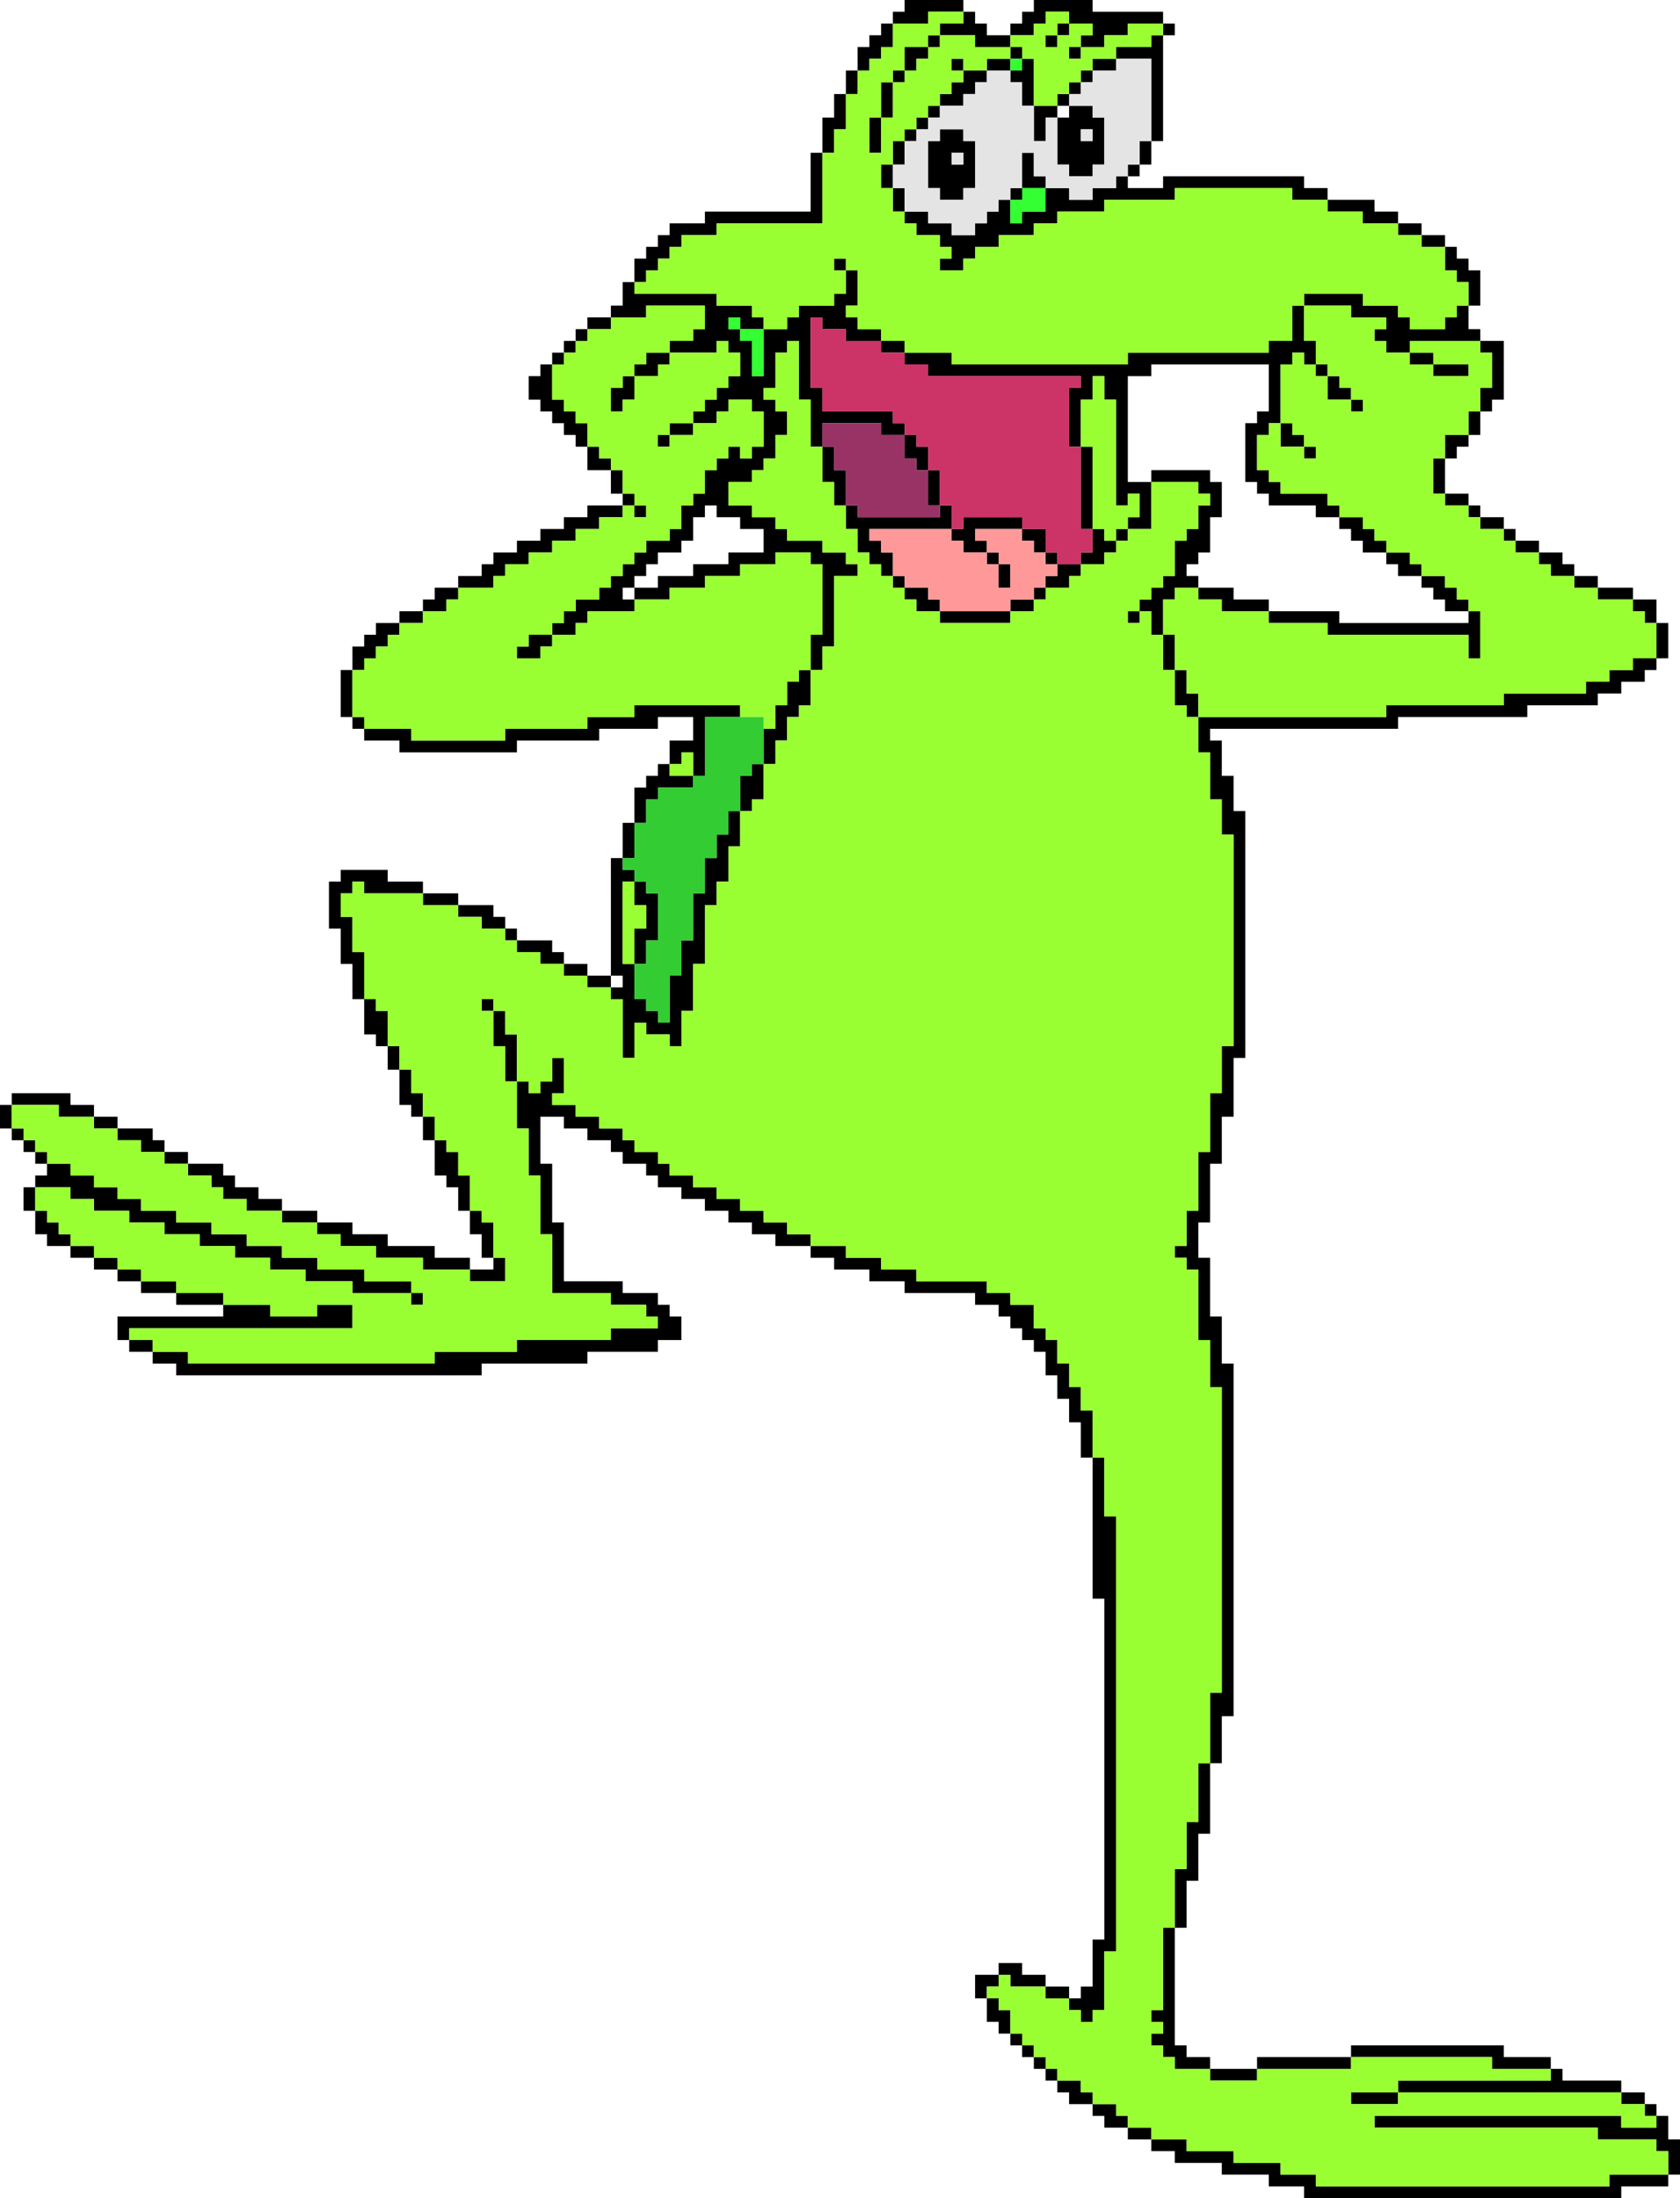 <?xml version="1.0" encoding="UTF-8" standalone="no"?>
<svg xmlns:xlink="http://www.w3.org/1999/xlink" height="187.0px" width="143.0px" xmlns="http://www.w3.org/2000/svg">
  <g transform="matrix(1.0, 0.0, 0.0, 1.0, -10.0, -49.0)">
    <path d="M92.0 49.0 L92.0 50.0 93.0 50.0 93.0 51.0 94.0 51.0 94.0 52.0 96.0 52.0 96.0 51.0 97.0 51.0 97.0 50.0 98.0 50.0 98.0 49.0 103.0 49.0 103.0 50.0 109.0 50.0 109.0 51.0 110.0 51.0 110.0 52.0 109.0 52.0 109.0 61.0 108.0 61.0 108.0 63.0 107.0 63.0 107.0 64.0 106.0 64.0 106.0 65.0 109.0 65.0 109.0 64.0 121.0 64.0 121.0 65.0 123.0 65.0 123.0 66.0 127.0 66.0 127.0 67.0 129.0 67.0 129.0 68.0 131.0 68.0 131.0 69.0 133.0 69.0 133.0 70.0 134.0 70.0 134.0 71.0 135.0 71.0 135.0 72.0 136.0 72.0 136.0 75.0 135.0 75.0 135.0 77.0 136.0 77.0 136.0 78.0 138.0 78.0 138.0 83.0 137.0 83.0 137.0 84.0 136.0 84.0 136.0 86.0 135.0 86.0 135.0 87.0 134.0 87.0 134.0 88.0 133.0 88.0 133.0 91.0 135.0 91.0 135.0 92.0 136.0 92.0 136.0 93.0 138.0 93.0 138.0 94.0 139.0 94.0 139.0 95.0 141.0 95.0 141.0 96.0 143.0 96.0 143.0 97.0 144.0 97.0 144.0 98.0 146.0 98.0 146.0 99.0 149.0 99.0 149.0 100.0 151.0 100.0 151.0 102.0 152.0 102.0 152.0 105.0 151.0 105.0 151.0 106.0 150.0 106.0 150.0 107.0 148.0 107.0 148.0 108.0 146.0 108.0 146.0 109.0 140.0 109.0 140.0 110.0 129.0 110.0 129.0 111.0 113.0 111.0 113.0 112.0 114.0 112.0 114.0 115.0 115.0 115.0 115.0 118.0 116.0 118.0 116.0 139.0 115.0 139.0 115.0 144.0 114.0 144.0 114.0 148.0 113.0 148.0 113.0 153.0 112.0 153.0 112.0 156.0 113.0 156.0 113.0 161.0 114.0 161.0 114.0 165.0 115.0 165.0 115.0 195.0 114.0 195.0 114.0 199.0 113.0 199.0 113.0 205.0 112.0 205.0 112.0 209.0 111.0 209.0 111.0 213.0 110.0 213.0 110.0 223.0 111.0 223.0 111.0 224.0 113.0 224.0 113.0 225.0 117.0 225.0 117.0 224.0 125.0 224.0 125.0 223.0 138.0 223.0 138.0 224.0 142.0 224.0 142.0 225.0 143.0 225.0 143.0 226.0 148.0 226.0 148.0 227.0 150.0 227.0 150.0 228.0 151.0 228.0 151.0 229.0 152.0 229.0 152.0 231.0 153.0 231.0 153.0 234.0 152.0 234.0 152.0 235.0 148.0 235.0 148.0 236.0 121.0 236.0 121.0 235.0 118.0 235.0 118.0 234.0 114.0 234.0 114.0 233.0 110.0 233.0 110.0 232.0 108.0 232.0 108.0 231.0 106.0 231.0 106.0 230.0 104.0 230.0 104.0 229.0 103.0 229.0 103.0 228.0 101.0 228.0 101.0 227.0 100.0 227.0 100.0 226.0 99.0 226.0 99.0 225.0 98.0 225.0 98.0 224.0 97.0 224.0 97.0 223.0 96.0 223.0 96.0 222.0 95.0 222.0 95.0 221.0 94.0 221.0 94.0 219.0 93.0 219.0 93.0 217.0 95.0 217.0 95.0 216.0 97.0 216.0 97.0 217.0 99.0 217.0 99.0 218.0 101.0 218.0 101.0 219.0 102.0 219.0 102.0 218.0 103.0 218.0 103.0 214.0 104.0 214.0 104.0 185.0 103.0 185.0 103.0 173.0 102.0 173.0 102.0 170.0 101.0 170.0 101.0 168.0 100.0 168.0 100.0 166.0 99.0 166.0 99.0 164.0 98.0 164.0 98.0 163.0 97.0 163.0 97.0 162.0 96.0 162.0 96.0 161.0 95.0 161.0 95.0 160.0 93.0 160.0 93.0 159.0 87.0 159.0 87.0 158.0 84.0 158.0 84.0 157.0 81.0 157.0 81.0 156.0 79.0 156.0 79.0 155.0 76.0 155.0 76.0 154.0 74.0 154.0 74.0 153.0 72.0 153.0 72.0 152.0 70.0 152.0 70.0 151.0 68.0 151.0 68.0 150.0 66.0 150.0 66.0 149.0 65.0 149.0 65.0 148.0 63.0 148.0 63.0 147.0 62.0 147.0 62.0 146.0 60.0 146.0 60.0 145.0 58.0 145.0 58.0 144.0 56.0 144.0 56.0 148.0 57.0 148.0 57.0 153.0 58.0 153.0 58.0 158.0 63.0 158.0 63.0 159.0 66.0 159.0 66.0 160.0 67.0 160.0 67.0 161.0 68.0 161.0 68.0 163.0 66.0 163.0 66.0 164.0 60.0 164.0 60.0 165.0 51.0 165.0 51.0 166.0 25.0 166.0 25.0 165.0 23.0 165.0 23.0 164.0 21.0 164.0 21.0 163.0 20.0 163.0 20.0 161.0 29.0 161.0 29.0 160.0 25.0 160.0 25.0 159.0 22.0 159.0 22.0 158.0 20.0 158.0 20.0 157.0 18.0 157.0 18.0 156.0 16.0 156.0 16.0 155.0 14.0 155.0 14.0 154.0 13.0 154.0 13.0 152.0 12.0 152.0 12.0 150.0 13.0 150.0 13.0 149.0 14.0 149.0 14.0 148.0 13.0 148.0 13.0 147.0 12.0 147.0 12.0 146.0 11.0 146.0 11.0 145.0 10.0 145.0 10.0 143.0 11.0 143.0 11.0 142.0 16.0 142.0 16.0 143.0 18.0 143.0 18.0 144.0 20.0 144.0 20.0 145.0 23.0 145.0 23.0 146.0 24.0 146.0 24.0 147.0 26.0 147.0 26.0 148.0 29.0 148.0 29.0 149.0 30.0 149.0 30.0 150.0 32.0 150.0 32.0 151.0 34.0 151.0 34.0 152.0 37.0 152.0 37.0 153.0 40.0 153.0 40.0 154.0 43.0 154.0 43.0 155.0 47.0 155.0 47.0 156.0 50.0 156.0 50.0 157.0 52.0 157.0 52.0 156.0 51.0 156.0 51.0 154.0 50.0 154.0 50.0 152.0 49.0 152.0 49.0 150.0 48.0 150.0 48.0 149.0 47.0 149.0 47.0 146.0 46.0 146.0 46.0 144.0 45.0 144.0 45.0 143.0 44.0 143.0 44.0 140.0 43.0 140.0 43.0 138.0 42.0 138.0 42.0 137.0 41.0 137.0 41.0 134.0 40.0 134.0 40.0 131.0 39.0 131.0 39.0 128.0 38.0 128.0 38.0 124.0 39.0 124.0 39.0 123.0 43.0 123.0 43.0 124.0 46.0 124.0 46.0 125.0 49.0 125.0 49.0 126.0 52.0 126.0 52.0 127.0 53.0 127.0 53.0 128.0 54.0 128.0 54.0 129.0 57.0 129.0 57.0 130.0 58.0 130.0 58.0 131.0 60.0 131.0 60.0 132.0 62.0 132.0 62.0 122.0 63.0 122.0 63.0 119.0 64.0 119.0 64.0 116.0 65.0 116.0 65.0 115.0 66.0 115.0 66.0 114.0 67.0 114.0 67.0 112.0 69.0 112.0 69.0 110.0 66.0 110.0 66.0 111.0 61.0 111.0 61.0 112.0 54.0 112.0 54.0 113.0 44.0 113.0 44.0 112.0 41.0 112.0 41.0 111.0 40.0 111.0 40.0 110.0 39.0 110.0 39.0 106.0 40.0 106.0 40.0 104.0 41.0 104.0 41.0 103.0 42.0 103.0 42.0 102.0 44.0 102.0 44.0 101.0 46.0 101.0 46.0 100.0 47.0 100.0 47.0 99.0 49.0 99.0 49.0 98.0 51.0 98.0 51.0 97.0 52.0 97.0 52.0 96.0 54.0 96.0 54.0 95.0 56.0 95.0 56.0 94.0 58.0 94.0 58.0 93.0 60.0 93.0 60.0 92.0 63.0 92.0 63.0 91.0 62.0 91.0 62.0 89.0 60.0 89.0 60.0 87.0 59.0 87.0 59.0 86.0 58.0 86.0 58.0 85.0 57.0 85.0 57.0 84.0 56.0 84.0 56.0 83.0 55.0 83.0 55.0 81.0 56.0 81.0 56.0 80.0 57.0 80.0 57.0 79.0 58.0 79.0 58.0 78.0 59.0 78.0 59.0 77.0 60.0 77.0 60.0 76.0 62.0 76.0 62.0 75.0 63.0 75.0 63.0 73.0 64.0 73.0 64.0 71.0 65.0 71.0 65.0 70.0 66.0 70.0 66.0 69.0 67.0 69.0 67.0 68.0 70.0 68.0 70.0 67.0 79.0 67.0 79.0 62.0 80.0 62.0 80.0 59.0 81.0 59.0 81.0 57.0 82.0 57.0 82.0 55.0 83.0 55.0 83.0 53.0 84.0 53.0 84.0 52.0 85.0 52.0 85.0 51.0 86.0 51.0 86.0 50.0 87.0 50.0 87.0 49.0 92.0 49.0 M109.0 52.0 L109.0 51.0 106.0 51.0 106.0 52.0 104.0 52.0 104.0 53.0 102.0 53.0 102.0 54.0 101.0 54.0 101.0 53.0 102.0 53.0 102.0 52.0 103.0 52.0 103.0 51.0 101.0 51.0 101.0 52.0 100.0 52.0 100.0 53.0 99.0 53.0 99.0 52.0 100.0 52.0 100.0 51.0 101.0 51.0 101.0 50.0 99.0 50.0 99.0 51.0 98.0 51.0 98.0 52.0 96.0 52.0 96.0 53.0 97.0 53.0 97.0 54.0 98.0 54.0 98.0 58.0 100.0 58.0 100.0 57.0 101.0 57.0 101.0 56.0 102.0 56.0 102.0 55.0 103.0 55.0 103.0 54.0 105.0 54.0 105.0 53.0 108.0 53.0 108.0 52.0 109.0 52.0 M99.0 65.0 L101.0 65.0 101.0 66.0 103.0 66.0 103.0 65.0 105.0 65.0 105.0 64.0 106.0 64.0 106.0 63.0 107.0 63.0 107.0 61.0 108.0 61.0 108.0 54.0 105.0 54.0 105.0 55.0 103.0 55.0 103.0 56.0 102.0 56.0 102.0 57.0 101.0 57.0 101.0 58.0 103.0 58.0 103.0 59.0 104.0 59.0 104.0 63.0 103.0 63.0 103.0 64.0 101.0 64.0 101.0 63.0 100.0 63.0 100.0 59.0 101.0 59.0 101.0 58.0 100.0 58.0 100.0 59.0 99.0 59.0 99.0 61.0 98.0 61.0 98.0 58.0 97.0 58.0 97.0 56.0 96.0 56.0 96.0 55.0 97.0 55.0 97.0 54.0 96.0 54.0 96.0 53.0 93.0 53.0 93.0 52.0 90.0 52.0 90.0 51.0 92.0 51.0 92.0 50.0 89.0 50.0 89.0 51.0 86.0 51.0 86.0 53.0 85.0 53.0 85.0 54.0 84.0 54.0 84.0 55.0 83.0 55.0 83.0 57.0 82.0 57.0 82.0 60.0 81.0 60.0 81.0 62.0 80.0 62.0 80.0 68.0 71.0 68.0 71.0 69.0 68.0 69.0 68.0 70.0 67.0 70.0 67.0 71.0 66.0 71.0 66.0 72.0 65.0 72.0 65.0 73.0 64.0 73.0 64.0 74.0 71.0 74.0 71.0 75.0 74.0 75.0 74.0 76.0 75.0 76.0 75.0 77.0 77.0 77.0 77.0 76.0 78.0 76.0 78.0 75.0 81.0 75.0 81.0 74.0 82.0 74.0 82.0 72.0 83.0 72.0 83.0 75.0 82.0 75.0 82.0 76.0 83.0 76.0 83.0 77.0 85.0 77.0 85.0 78.0 82.0 78.0 82.0 77.0 80.0 77.0 80.0 76.0 79.0 76.0 79.0 82.0 80.0 82.0 80.0 84.0 86.0 84.0 86.0 85.0 87.0 85.0 87.0 86.0 85.0 86.0 85.0 85.0 80.0 85.0 80.0 87.0 79.0 87.0 79.0 83.0 78.0 83.0 78.0 78.0 77.0 78.0 77.0 79.0 76.0 79.0 76.0 82.0 75.0 82.0 75.0 83.0 76.0 83.0 76.0 84.0 77.0 84.0 77.0 86.0 76.0 86.0 76.0 88.0 75.0 88.0 75.0 89.0 74.0 89.0 74.0 90.0 72.0 90.0 72.0 92.0 74.0 92.0 74.0 93.0 76.0 93.0 76.0 94.0 77.0 94.0 77.0 95.0 80.0 95.0 80.0 96.0 82.0 96.0 82.0 97.0 83.0 97.0 83.0 98.0 81.0 98.0 81.0 104.0 80.0 104.0 80.0 106.0 79.0 106.0 79.0 103.0 80.0 103.0 80.0 97.0 79.0 97.0 79.0 96.0 76.0 96.0 76.0 97.0 73.0 97.0 73.0 98.0 70.0 98.0 70.0 99.0 67.0 99.0 67.0 100.0 64.0 100.0 64.0 101.0 60.0 101.0 60.0 102.0 59.0 102.0 59.0 103.0 57.0 103.0 57.0 102.0 58.0 102.0 58.0 101.0 59.0 101.0 59.0 100.0 61.0 100.0 61.0 99.0 62.0 99.0 62.0 98.0 63.0 98.0 63.0 97.0 64.0 97.0 64.0 96.0 65.0 96.0 65.0 95.0 67.0 95.0 67.0 94.0 68.0 94.0 68.0 92.0 69.0 92.0 69.0 91.0 70.0 91.0 70.0 89.0 71.0 89.0 71.0 88.0 72.0 88.0 72.0 87.0 73.0 87.0 73.0 88.0 74.0 88.0 74.0 87.0 75.0 87.0 75.0 84.0 74.0 84.0 74.0 83.0 72.0 83.0 72.0 84.0 71.0 84.0 71.0 85.0 69.0 85.0 69.0 84.0 70.0 84.0 70.0 83.0 71.0 83.0 71.0 82.0 72.0 82.0 72.0 81.0 73.0 81.0 73.0 79.0 72.0 79.0 72.0 78.0 71.0 78.0 71.0 79.0 67.0 79.0 67.0 78.0 69.0 78.0 69.0 77.0 70.0 77.0 70.0 75.0 65.0 75.0 65.0 76.0 62.0 76.0 62.0 77.0 60.0 77.0 60.0 78.0 59.0 78.0 59.0 79.0 58.0 79.0 58.0 80.0 57.0 80.0 57.0 83.0 58.0 83.0 58.0 84.0 59.0 84.0 59.0 85.0 60.0 85.0 60.0 87.0 61.0 87.0 61.0 88.0 62.0 88.0 62.0 89.0 63.0 89.0 63.0 91.0 64.0 91.0 64.0 92.0 63.0 92.0 63.0 93.0 61.0 93.0 61.0 94.0 59.0 94.0 59.0 95.0 57.0 95.0 57.0 96.0 55.0 96.0 55.0 97.0 53.0 97.0 53.0 98.0 52.0 98.0 52.0 99.0 49.0 99.0 49.0 100.0 48.0 100.0 48.0 101.0 46.0 101.0 46.0 102.0 44.0 102.0 44.0 103.0 43.0 103.0 43.0 104.0 42.0 104.0 42.0 105.0 41.0 105.0 41.0 106.0 40.0 106.0 40.0 110.0 41.0 110.0 41.0 111.0 45.0 111.0 45.0 112.0 53.0 112.0 53.0 111.0 60.0 111.0 60.0 110.0 64.0 110.0 64.0 109.0 73.0 109.0 73.0 110.0 70.0 110.0 70.0 115.0 69.0 115.0 69.0 116.0 66.0 116.0 66.0 117.0 65.0 117.0 65.0 119.0 64.0 119.0 64.0 122.0 63.0 122.0 63.0 123.0 64.0 123.0 64.0 124.0 63.0 124.0 63.0 131.0 64.0 131.0 64.0 134.0 65.0 134.0 65.0 135.0 66.0 135.0 66.0 136.0 67.0 136.0 67.0 132.0 68.0 132.0 68.0 129.0 69.0 129.0 69.0 125.0 70.0 125.0 70.0 122.0 71.0 122.0 71.0 120.0 72.0 120.0 72.0 118.0 73.0 118.0 73.0 121.0 72.0 121.0 72.0 124.0 71.0 124.0 71.0 126.0 70.0 126.0 70.0 131.0 69.0 131.0 69.0 135.0 68.0 135.0 68.0 138.0 67.0 138.0 67.0 137.0 65.0 137.0 65.0 136.0 64.0 136.0 64.0 139.0 63.0 139.0 63.0 134.0 62.0 134.0 62.0 133.0 60.0 133.0 60.0 132.0 58.0 132.0 58.0 131.0 56.0 131.0 56.0 130.0 54.0 130.0 54.0 129.0 53.0 129.0 53.0 128.0 51.0 128.0 51.0 127.0 49.0 127.0 49.0 126.0 46.0 126.0 46.0 125.0 41.0 125.0 41.0 124.0 40.0 124.0 40.0 125.0 39.0 125.0 39.0 127.0 40.0 127.0 40.0 130.0 41.0 130.0 41.0 134.0 42.0 134.0 42.0 135.0 43.0 135.0 43.0 138.0 44.0 138.0 44.0 140.0 45.0 140.0 45.0 142.0 46.0 142.0 46.0 144.0 47.0 144.0 47.0 146.0 48.0 146.0 48.0 147.0 49.0 147.0 49.0 149.0 50.0 149.0 50.0 152.0 51.0 152.0 51.0 153.0 52.0 153.0 52.0 156.0 53.0 156.0 53.0 158.0 50.0 158.0 50.0 157.0 46.0 157.0 46.0 156.0 42.0 156.0 42.0 155.0 39.0 155.0 39.0 154.0 37.0 154.0 37.0 153.0 34.0 153.0 34.0 152.0 31.0 152.0 31.0 151.0 29.0 151.0 29.0 150.0 28.0 150.0 28.0 149.0 26.0 149.0 26.0 148.0 24.0 148.0 24.0 147.0 22.0 147.0 22.0 146.0 20.0 146.0 20.0 145.0 18.0 145.0 18.0 144.0 15.0 144.0 15.0 143.0 11.0 143.0 11.0 145.0 12.0 145.0 12.0 146.0 13.0 146.0 13.0 147.0 14.0 147.0 14.0 148.0 16.0 148.0 16.0 149.0 18.0 149.0 18.0 150.0 20.0 150.0 20.0 151.0 22.0 151.0 22.0 152.0 25.0 152.0 25.0 153.0 28.0 153.0 28.0 154.0 31.0 154.0 31.0 155.0 34.0 155.0 34.0 156.0 37.0 156.0 37.0 157.0 41.0 157.0 41.0 158.0 45.0 158.0 45.0 159.0 40.0 159.0 40.0 158.0 36.0 158.0 36.0 157.0 33.0 157.0 33.0 156.0 30.0 156.0 30.0 155.0 27.0 155.0 27.0 154.0 24.0 154.0 24.0 153.0 21.0 153.0 21.0 152.0 18.0 152.0 18.0 151.0 16.0 151.0 16.0 150.0 13.0 150.0 13.0 152.0 14.0 152.0 14.0 153.0 15.0 153.0 15.0 154.0 16.0 154.0 16.0 155.0 18.0 155.0 18.0 156.0 20.0 156.0 20.0 157.0 22.0 157.0 22.0 158.0 25.0 158.0 25.0 159.0 29.0 159.0 29.0 160.0 33.0 160.0 33.0 161.0 37.0 161.0 37.0 160.0 40.0 160.0 40.0 162.0 21.0 162.0 21.0 163.0 23.0 163.0 23.0 164.0 26.0 164.0 26.0 165.0 47.0 165.0 47.0 164.0 54.0 164.0 54.0 163.0 62.0 163.0 62.0 162.0 66.0 162.0 66.0 161.0 65.0 161.0 65.0 160.0 62.0 160.0 62.0 159.0 57.0 159.0 57.0 154.0 56.0 154.0 56.0 149.0 55.0 149.0 55.0 145.0 54.0 145.0 54.0 141.0 55.0 141.0 55.0 142.0 56.0 142.0 56.0 141.0 57.0 141.0 57.0 139.0 58.0 139.0 58.0 142.0 57.0 142.0 57.0 143.0 59.0 143.0 59.0 144.0 61.0 144.0 61.0 145.0 63.0 145.0 63.0 146.0 64.0 146.0 64.0 147.0 66.0 147.0 66.0 148.0 67.0 148.0 67.0 149.0 69.0 149.0 69.0 150.0 71.0 150.0 71.0 151.0 73.0 151.0 73.0 152.0 75.0 152.0 75.0 153.0 77.0 153.0 77.0 154.0 79.0 154.0 79.0 155.0 82.0 155.0 82.0 156.0 85.0 156.0 85.0 157.0 88.0 157.0 88.0 158.0 94.0 158.0 94.0 159.0 96.0 159.0 96.0 160.0 98.0 160.0 98.0 162.0 99.0 162.0 99.0 163.0 100.0 163.0 100.0 165.0 101.0 165.0 101.0 167.0 102.0 167.0 102.0 169.0 103.0 169.0 103.0 173.0 104.0 173.0 104.0 178.0 105.0 178.0 105.0 215.0 104.0 215.0 104.0 220.0 103.0 220.0 103.0 221.0 102.0 221.0 102.0 220.0 101.0 220.0 101.0 219.0 99.0 219.0 99.0 218.0 96.0 218.0 96.0 217.0 95.0 217.0 95.0 218.0 94.0 218.0 94.0 219.0 95.0 219.0 95.0 220.0 96.0 220.0 96.0 222.0 97.0 222.0 97.0 223.0 98.0 223.0 98.0 224.0 99.0 224.0 99.0 225.0 100.0 225.0 100.0 226.0 102.0 226.0 102.0 227.0 103.0 227.0 103.0 228.0 105.0 228.0 105.0 229.0 106.0 229.0 106.0 230.0 108.0 230.0 108.0 231.0 111.0 231.0 111.0 232.0 115.0 232.0 115.0 233.0 119.0 233.0 119.0 234.0 122.0 234.0 122.0 235.0 147.0 235.0 147.0 234.0 152.0 234.0 152.0 232.0 151.0 232.0 151.0 231.0 146.0 231.0 146.0 230.0 127.0 230.0 127.0 229.0 148.0 229.0 148.0 230.0 151.0 230.0 151.0 229.0 150.0 229.0 150.0 228.0 148.0 228.0 148.0 227.0 129.0 227.0 129.0 226.0 142.0 226.0 142.0 225.0 137.0 225.0 137.0 224.0 125.0 224.0 125.0 225.0 117.0 225.0 117.0 226.0 113.0 226.0 113.0 225.0 110.0 225.0 110.0 224.0 109.0 224.0 109.0 223.0 108.0 223.0 108.0 222.0 109.0 222.0 109.0 221.0 108.0 221.0 108.0 220.0 109.0 220.0 109.0 213.0 110.0 213.0 110.0 208.0 111.0 208.0 111.0 204.0 112.0 204.0 112.0 199.0 113.0 199.0 113.0 193.0 114.0 193.0 114.0 167.0 113.0 167.0 113.0 163.0 112.0 163.0 112.0 157.0 111.0 157.0 111.0 156.0 110.0 156.0 110.0 155.0 111.0 155.0 111.0 152.0 112.0 152.0 112.0 147.0 113.0 147.0 113.0 142.0 114.0 142.0 114.0 138.0 115.0 138.0 115.0 120.0 114.0 120.0 114.0 117.0 113.0 117.0 113.0 113.0 112.0 113.0 112.0 110.0 128.0 110.0 128.0 109.0 138.0 109.0 138.0 108.0 145.0 108.0 145.0 107.0 147.0 107.0 147.0 106.0 149.0 106.0 149.0 105.0 151.0 105.0 151.0 102.0 150.0 102.0 150.0 101.0 149.0 101.0 149.0 100.0 146.0 100.0 146.0 99.0 144.0 99.0 144.0 98.0 142.0 98.0 142.0 97.0 141.0 97.0 141.0 96.0 139.0 96.0 139.0 95.0 138.0 95.0 138.0 94.0 136.0 94.0 136.0 93.0 135.0 93.0 135.0 92.0 133.0 92.0 133.0 91.0 132.0 91.0 132.0 88.0 133.0 88.0 133.0 86.0 135.0 86.0 135.0 84.0 136.0 84.0 136.0 82.0 137.0 82.0 137.0 79.0 136.0 79.0 136.0 78.0 130.0 78.0 130.0 79.0 128.0 79.0 128.0 78.0 127.0 78.0 127.0 77.0 128.0 77.0 128.0 76.0 125.0 76.0 125.0 75.0 121.0 75.0 121.0 74.0 126.0 74.0 126.0 75.0 129.0 75.0 129.0 76.0 130.0 76.0 130.0 77.0 133.0 77.0 133.0 76.0 134.0 76.0 134.0 75.0 135.0 75.0 135.0 73.0 134.0 73.0 134.0 72.0 133.0 72.0 133.0 70.0 131.0 70.0 131.0 69.0 129.0 69.0 129.0 68.0 126.0 68.0 126.0 67.0 123.0 67.0 123.0 66.0 120.0 66.0 120.0 65.0 110.0 65.0 110.0 66.0 104.0 66.0 104.0 67.0 100.0 67.0 100.0 68.0 98.0 68.0 98.0 69.0 95.0 69.0 95.0 70.0 93.0 70.0 93.0 71.0 92.0 71.0 92.0 72.0 90.0 72.0 90.0 71.0 91.0 71.0 91.0 70.0 90.0 70.0 90.0 69.0 88.0 69.0 88.0 68.0 87.0 68.0 87.0 67.0 89.0 67.0 89.0 68.0 91.0 68.0 91.0 69.0 93.0 69.0 93.0 68.0 94.0 68.0 94.0 67.0 95.0 67.0 95.0 66.0 96.0 66.0 96.0 68.0 97.0 68.0 97.0 67.0 99.0 67.0 99.0 65.0 97.0 65.0 97.0 66.0 96.0 66.0 96.0 65.0 97.0 65.0 97.0 62.0 98.0 62.0 98.0 64.0 99.0 64.0 99.0 65.0 M62.0 133.0 L63.0 133.0 63.0 132.0 62.0 132.0 62.0 133.0 M69.0 115.0 L69.0 113.0 68.0 113.0 68.0 114.0 67.0 114.0 67.0 115.0 69.0 115.0 M64.0 100.0 L64.0 99.0 66.0 99.0 66.0 98.0 69.0 98.0 69.0 97.0 72.0 97.0 72.0 96.0 75.0 96.0 75.0 94.0 73.0 94.0 73.0 93.0 71.0 93.0 71.0 92.0 70.0 92.0 70.0 93.0 69.0 93.0 69.0 95.0 68.0 95.0 68.0 96.0 66.0 96.0 66.0 97.0 65.0 97.0 65.0 98.0 64.0 98.0 64.0 99.0 63.0 99.0 63.0 100.0 64.0 100.0 M75.0 77.0 L73.0 77.0 73.0 76.0 72.0 76.0 72.0 77.0 73.0 77.0 73.0 78.0 74.0 78.0 74.0 81.0 75.0 81.0 75.0 77.0 M103.0 61.0 L103.0 60.0 102.0 60.0 102.0 61.0 103.0 61.0 M87.0 67.0 L86.0 67.0 86.0 65.0 85.0 65.0 85.0 63.0 86.0 63.0 86.0 61.0 87.0 61.0 87.0 60.0 88.0 60.0 88.0 59.0 89.0 59.0 89.0 58.0 90.0 58.0 90.0 57.0 91.0 57.0 91.0 56.0 92.0 56.0 92.0 55.0 91.0 55.0 91.0 54.0 92.0 54.0 92.0 55.0 94.0 55.0 94.0 54.0 96.0 54.0 96.0 55.0 94.0 55.0 94.0 56.0 93.0 56.0 93.0 57.0 92.0 57.0 92.0 58.0 90.0 58.0 90.0 59.0 89.0 59.0 89.0 60.0 88.0 60.0 88.0 61.0 87.0 61.0 87.0 63.0 86.0 63.0 86.0 65.0 87.0 65.0 87.0 67.0 M93.0 61.0 L93.0 65.0 92.0 65.0 92.0 66.0 90.0 66.0 90.0 65.0 89.0 65.0 89.0 61.0 90.0 61.0 90.0 60.0 92.0 60.0 92.0 61.0 93.0 61.0 M90.0 52.0 L90.0 53.0 89.0 53.0 89.0 54.0 88.0 54.0 88.0 55.0 87.0 55.0 87.0 56.0 86.0 56.0 86.0 59.0 85.0 59.0 85.0 62.0 84.0 62.0 84.0 59.0 85.0 59.0 85.0 56.0 86.0 56.0 86.0 55.0 87.0 55.0 87.0 53.0 89.0 53.0 89.0 52.0 90.0 52.0 M91.0 62.0 L91.0 63.0 92.0 63.0 92.0 62.0 91.0 62.0 M82.0 72.0 L81.0 72.0 81.0 71.0 82.0 71.0 82.0 72.0 M102.0 87.0 L101.0 87.0 101.0 82.0 102.0 82.0 102.0 81.0 89.0 81.0 89.0 80.0 87.0 80.0 87.0 79.0 91.0 79.0 91.0 80.0 106.0 80.0 106.0 79.0 118.0 79.0 118.0 78.0 120.0 78.0 120.0 75.0 121.0 75.0 121.0 78.0 122.0 78.0 122.0 80.0 121.0 80.0 121.0 79.0 120.0 79.0 120.0 80.0 119.0 80.0 119.0 85.0 118.0 85.0 118.0 86.0 117.0 86.0 117.0 89.0 118.0 89.0 118.0 90.0 119.0 90.0 119.0 91.0 123.0 91.0 123.0 92.0 124.0 92.0 124.0 93.0 122.0 93.0 122.0 92.0 118.0 92.0 118.0 91.0 117.0 91.0 117.0 90.0 116.0 90.0 116.0 85.0 117.0 85.0 117.0 84.0 118.0 84.0 118.0 80.0 108.0 80.0 108.0 81.0 106.0 81.0 106.0 90.0 108.0 90.0 108.0 94.0 106.0 94.0 106.0 93.0 107.0 93.0 107.0 91.0 106.0 91.0 106.0 92.0 105.0 92.0 105.0 83.0 104.0 83.0 104.0 81.0 103.0 81.0 103.0 83.0 102.0 83.0 102.0 87.0 103.0 87.0 103.0 94.0 104.0 94.0 104.0 95.0 105.0 95.0 105.0 94.0 106.0 94.0 106.0 95.0 105.0 95.0 105.0 96.0 104.0 96.0 104.0 97.0 102.0 97.0 102.0 98.0 101.0 98.0 101.0 99.0 99.0 99.0 99.0 100.0 98.0 100.0 98.0 101.0 96.0 101.0 96.0 102.0 90.0 102.0 90.0 101.0 88.0 101.0 88.0 100.0 87.0 100.0 87.0 99.0 86.0 99.0 86.0 98.0 85.0 98.0 85.0 97.0 84.0 97.0 84.0 96.0 83.0 96.0 83.0 94.0 82.0 94.0 82.0 92.0 81.0 92.0 81.0 90.0 80.0 90.0 80.0 87.0 81.0 87.0 81.0 89.0 82.0 89.0 82.0 92.0 83.0 92.0 83.0 93.0 90.0 93.0 90.0 92.0 89.0 92.0 89.0 89.0 88.0 89.0 88.0 88.0 87.0 88.0 87.0 86.0 88.0 86.0 88.0 87.0 89.0 87.0 89.0 89.0 90.0 89.0 90.0 92.0 91.0 92.0 91.0 94.0 92.0 94.0 92.0 93.0 97.0 93.0 97.0 94.0 99.0 94.0 99.0 96.0 100.0 96.0 100.0 97.0 102.0 97.0 102.0 96.0 103.0 96.0 103.0 94.0 102.0 94.0 102.0 87.0 M85.0 78.0 L87.0 78.0 87.0 79.0 85.0 79.0 85.0 78.0 M86.0 98.0 L87.0 98.0 87.0 99.0 89.0 99.0 89.0 100.0 90.0 100.0 90.0 101.0 96.0 101.0 96.0 100.0 98.0 100.0 98.0 99.0 99.0 99.0 99.0 98.0 100.0 98.0 100.0 97.0 99.0 97.0 99.0 96.0 98.0 96.0 98.0 95.0 97.0 95.0 97.0 94.0 93.0 94.0 93.0 95.0 94.0 95.0 94.0 96.0 92.0 96.0 92.0 95.0 91.0 95.0 91.0 94.0 84.0 94.0 84.0 95.0 85.0 95.0 85.0 96.0 86.0 96.0 86.0 98.0 M94.0 96.0 L95.0 96.0 95.0 97.0 96.0 97.0 96.0 99.0 95.0 99.0 95.0 97.0 94.0 97.0 94.0 96.0 M119.0 85.0 L120.0 85.0 120.0 86.0 121.0 86.0 121.0 87.0 119.0 87.0 119.0 85.0 M108.0 90.0 L108.0 89.0 113.0 89.0 113.0 90.0 114.0 90.0 114.0 93.0 113.0 93.0 113.0 96.0 112.0 96.0 112.0 97.0 111.0 97.0 111.0 98.0 112.0 98.0 112.0 99.0 115.0 99.0 115.0 100.0 118.0 100.0 118.0 101.0 124.0 101.0 124.0 102.0 135.0 102.0 135.0 101.0 133.0 101.0 133.0 100.0 132.0 100.0 132.0 99.0 131.0 99.0 131.0 98.0 129.0 98.0 129.0 97.0 128.0 97.0 128.0 96.0 126.0 96.0 126.0 95.0 125.0 95.0 125.0 94.0 124.0 94.0 124.0 93.0 126.0 93.0 126.0 94.0 127.0 94.0 127.0 95.0 128.0 95.0 128.0 96.0 130.0 96.0 130.0 97.0 131.0 97.0 131.0 98.0 133.0 98.0 133.0 99.0 134.0 99.0 134.0 100.0 135.0 100.0 135.0 101.0 136.0 101.0 136.0 105.0 135.0 105.0 135.0 103.0 123.0 103.0 123.0 102.0 118.0 102.0 118.0 101.0 114.0 101.0 114.0 100.0 112.0 100.0 112.0 99.0 110.0 99.0 110.0 100.0 109.0 100.0 109.0 103.0 110.0 103.0 110.0 106.0 111.0 106.0 111.0 108.0 112.0 108.0 112.0 110.0 111.0 110.0 111.0 109.0 110.0 109.0 110.0 106.0 109.0 106.0 109.0 103.0 108.0 103.0 108.0 101.0 107.0 101.0 107.0 102.0 106.0 102.0 106.0 101.0 107.0 101.0 107.0 100.0 108.0 100.0 108.0 99.0 109.0 99.0 109.0 98.0 110.0 98.0 110.0 95.0 111.0 95.0 111.0 94.0 112.0 94.0 112.0 92.0 113.0 92.0 113.0 91.0 112.0 91.0 112.0 90.0 108.0 90.0 M64.0 92.0 L65.0 92.0 65.0 93.0 64.0 93.0 64.0 92.0 M66.0 86.0 L67.0 86.0 67.0 87.0 66.0 87.0 66.0 86.0 M69.0 85.0 L69.0 86.0 67.0 86.0 67.0 85.0 69.0 85.0 M64.0 81.0 L64.0 83.0 63.0 83.0 63.0 84.0 62.0 84.0 62.0 82.0 63.0 82.0 63.0 81.0 64.0 81.0 64.0 80.0 65.0 80.0 65.0 79.0 67.0 79.0 67.0 80.0 66.0 80.0 66.0 81.0 64.0 81.0 M125.0 83.0 L123.0 83.0 123.0 81.0 124.0 81.0 124.0 82.0 125.0 82.0 125.0 83.0 126.0 83.0 126.0 84.0 125.0 84.0 125.0 83.0 M122.0 80.0 L123.0 80.0 123.0 81.0 122.0 81.0 122.0 80.0 M132.0 80.0 L135.0 80.0 135.0 81.0 132.0 81.0 132.0 80.0 130.0 80.0 130.0 79.0 132.0 79.0 132.0 80.0 M121.0 88.0 L121.0 87.0 122.0 87.0 122.0 88.0 121.0 88.0 M75.0 111.0 L76.0 111.0 76.0 109.0 77.0 109.0 77.0 107.0 78.0 107.0 78.0 106.0 79.0 106.0 79.0 109.0 78.0 109.0 78.0 110.0 77.0 110.0 77.0 112.0 76.0 112.0 76.0 114.0 75.0 114.0 75.0 111.0 M75.0 114.0 L75.0 117.0 74.0 117.0 74.0 118.0 73.0 118.0 73.0 115.0 74.0 115.0 74.0 114.0 75.0 114.0 M52.0 135.0 L51.0 135.0 51.0 134.0 52.0 134.0 52.0 135.0 53.0 135.0 53.0 137.0 54.0 137.0 54.0 141.0 53.0 141.0 53.0 138.0 52.0 138.0 52.0 135.0 M56.0 104.0 L56.0 105.0 54.0 105.0 54.0 104.0 55.0 104.0 55.0 103.0 57.0 103.0 57.0 104.0 56.0 104.0 M64.0 124.0 L65.0 124.0 65.0 125.0 66.0 125.0 66.0 129.0 65.0 129.0 65.0 131.0 64.0 131.0 64.0 128.0 65.0 128.0 65.0 126.0 64.0 126.0 64.0 124.0 M129.0 227.0 L129.0 228.0 125.0 228.0 125.0 227.0 129.0 227.0 M45.0 160.0 L45.0 159.0 46.0 159.0 46.0 160.0 45.0 160.0" fill="#000000" fill-rule="evenodd" stroke="none"/>
    <path d="M109.0 52.0 L108.0 52.0 108.0 53.0 105.0 53.0 105.0 54.0 103.0 54.0 103.0 55.0 102.0 55.0 102.0 56.0 101.0 56.0 101.0 57.0 100.0 57.0 100.0 58.0 98.0 58.0 98.0 54.0 97.0 54.0 97.0 53.0 96.0 53.0 96.0 52.0 98.0 52.0 98.0 51.0 99.0 51.0 99.0 50.0 101.0 50.0 101.0 51.0 100.0 51.0 100.0 52.0 99.0 52.0 99.0 53.0 100.0 53.0 100.0 52.0 101.0 52.0 101.0 51.0 103.0 51.0 103.0 52.0 102.0 52.0 102.0 53.0 101.0 53.0 101.0 54.0 102.0 54.0 102.0 53.0 104.0 53.0 104.0 52.0 106.0 52.0 106.0 51.0 109.0 51.0 109.0 52.0 M87.0 67.0 L87.0 68.0 88.0 68.0 88.0 69.0 90.0 69.0 90.0 70.0 91.0 70.0 91.0 71.0 90.0 71.0 90.0 72.0 92.0 72.0 92.0 71.0 93.0 71.0 93.0 70.0 95.0 70.0 95.0 69.0 98.0 69.0 98.0 68.0 100.0 68.0 100.0 67.0 104.0 67.0 104.0 66.0 110.0 66.0 110.0 65.0 120.0 65.0 120.0 66.0 123.0 66.0 123.0 67.0 126.0 67.0 126.0 68.0 129.0 68.0 129.0 69.0 131.0 69.0 131.0 70.0 133.0 70.0 133.0 72.0 134.0 72.0 134.0 73.0 135.0 73.0 135.0 75.0 134.0 75.0 134.0 76.0 133.0 76.0 133.0 77.0 130.0 77.0 130.0 76.0 129.0 76.0 129.0 75.0 126.0 75.0 126.0 74.0 121.0 74.0 121.0 75.0 125.0 75.0 125.0 76.0 128.0 76.0 128.0 77.0 127.0 77.0 127.0 78.0 128.0 78.0 128.0 79.0 130.0 79.0 130.0 78.0 136.0 78.0 136.0 79.0 137.0 79.0 137.0 82.0 136.0 82.0 136.0 84.0 135.0 84.0 135.0 86.0 133.0 86.0 133.0 88.0 132.0 88.0 132.0 91.0 133.0 91.0 133.0 92.0 135.0 92.0 135.0 93.0 136.0 93.0 136.0 94.0 138.0 94.0 138.0 95.0 139.0 95.0 139.0 96.0 141.0 96.0 141.0 97.0 142.0 97.0 142.0 98.0 144.0 98.0 144.0 99.0 146.0 99.0 146.0 100.0 149.0 100.0 149.0 101.0 150.0 101.0 150.0 102.0 151.0 102.0 151.0 105.0 149.0 105.0 149.0 106.0 147.0 106.0 147.0 107.0 145.0 107.0 145.0 108.0 138.0 108.0 138.0 109.0 128.0 109.0 128.0 110.0 112.0 110.0 112.0 113.0 113.0 113.0 113.0 117.0 114.0 117.0 114.0 120.0 115.0 120.0 115.0 138.0 114.0 138.0 114.0 142.0 113.0 142.0 113.0 147.0 112.0 147.0 112.0 152.0 111.0 152.0 111.0 155.0 110.0 155.0 110.0 156.0 111.0 156.0 111.0 157.0 112.0 157.0 112.0 163.0 113.0 163.0 113.0 167.0 114.0 167.0 114.0 193.0 113.0 193.0 113.0 199.0 112.0 199.0 112.0 204.0 111.0 204.0 111.0 208.0 110.0 208.0 110.0 213.0 109.0 213.0 109.0 220.0 108.0 220.0 108.0 221.0 109.0 221.0 109.0 222.0 108.0 222.0 108.0 223.0 109.0 223.0 109.0 224.0 110.0 224.0 110.0 225.0 113.0 225.0 113.0 226.0 117.0 226.0 117.0 225.0 125.0 225.0 125.0 224.0 137.0 224.0 137.0 225.0 142.0 225.0 142.0 226.0 129.0 226.0 129.0 227.0 148.0 227.0 148.0 228.0 150.0 228.0 150.0 229.0 151.0 229.0 151.0 230.0 148.0 230.0 148.0 229.0 127.0 229.0 127.0 230.0 146.0 230.0 146.0 231.0 151.0 231.0 151.0 232.0 152.0 232.0 152.0 234.0 147.0 234.0 147.0 235.0 122.0 235.0 122.0 234.0 119.0 234.0 119.0 233.0 115.0 233.0 115.0 232.0 111.0 232.0 111.0 231.0 108.0 231.0 108.0 230.0 106.0 230.0 106.0 229.0 105.0 229.0 105.0 228.0 103.0 228.0 103.0 227.0 102.0 227.0 102.0 226.0 100.0 226.0 100.0 225.0 99.0 225.0 99.0 224.0 98.0 224.0 98.0 223.0 97.0 223.0 97.0 222.0 96.0 222.0 96.0 220.0 95.0 220.0 95.0 219.0 94.0 219.0 94.0 218.0 95.0 218.0 95.0 217.0 96.0 217.0 96.0 218.0 99.0 218.0 99.0 219.0 101.0 219.0 101.0 220.0 102.0 220.0 102.0 221.0 103.0 221.0 103.0 220.0 104.0 220.0 104.0 215.0 105.0 215.0 105.0 178.0 104.0 178.0 104.0 173.0 103.0 173.0 103.0 169.0 102.0 169.0 102.0 167.0 101.0 167.0 101.0 165.0 100.0 165.0 100.0 163.0 99.0 163.0 99.0 162.0 98.0 162.0 98.0 160.0 96.0 160.0 96.0 159.0 94.0 159.0 94.0 158.0 88.0 158.0 88.0 157.0 85.0 157.0 85.0 156.0 82.0 156.0 82.0 155.0 79.0 155.0 79.0 154.0 77.0 154.0 77.0 153.0 75.0 153.0 75.0 152.0 73.0 152.0 73.0 151.0 71.0 151.0 71.0 150.0 69.0 150.0 69.0 149.0 67.0 149.0 67.0 148.0 66.0 148.0 66.0 147.0 64.0 147.0 64.0 146.0 63.0 146.0 63.0 145.0 61.0 145.0 61.0 144.0 59.0 144.0 59.0 143.0 57.0 143.0 57.0 142.0 58.0 142.0 58.0 139.0 57.0 139.0 57.0 141.0 56.0 141.0 56.0 142.0 55.0 142.0 55.0 141.0 54.0 141.0 54.0 145.0 55.0 145.0 55.0 149.0 56.0 149.0 56.0 154.0 57.0 154.0 57.0 159.0 62.0 159.0 62.0 160.0 65.0 160.0 65.0 161.0 66.0 161.0 66.0 162.0 62.0 162.0 62.0 163.0 54.0 163.0 54.0 164.0 47.0 164.0 47.0 165.0 26.0 165.0 26.0 164.0 23.0 164.0 23.0 163.0 21.0 163.0 21.0 162.0 40.0 162.0 40.0 160.0 37.0 160.0 37.0 161.0 33.0 161.0 33.0 160.0 29.0 160.0 29.0 159.0 25.0 159.0 25.0 158.0 22.0 158.0 22.0 157.0 20.0 157.0 20.0 156.0 18.0 156.0 18.0 155.0 16.0 155.0 16.0 154.0 15.0 154.0 15.0 153.0 14.0 153.0 14.0 152.0 13.0 152.0 13.0 150.0 16.0 150.0 16.0 151.0 18.0 151.0 18.0 152.0 21.0 152.0 21.0 153.0 24.0 153.0 24.0 154.0 27.0 154.0 27.0 155.0 30.0 155.0 30.0 156.0 33.0 156.0 33.0 157.0 36.0 157.0 36.0 158.0 40.0 158.0 40.0 159.0 45.0 159.0 45.0 158.0 41.0 158.0 41.0 157.0 37.0 157.0 37.0 156.0 34.0 156.0 34.0 155.0 31.0 155.0 31.0 154.0 28.0 154.0 28.0 153.0 25.0 153.0 25.0 152.0 22.0 152.0 22.0 151.0 20.0 151.0 20.0 150.0 18.0 150.0 18.0 149.0 16.0 149.0 16.0 148.0 14.0 148.0 14.0 147.0 13.0 147.0 13.0 146.0 12.0 146.0 12.0 145.0 11.0 145.0 11.0 143.0 15.0 143.0 15.0 144.0 18.0 144.0 18.0 145.0 20.0 145.0 20.0 146.0 22.0 146.0 22.0 147.0 24.0 147.0 24.0 148.0 26.0 148.0 26.0 149.0 28.0 149.0 28.0 150.0 29.0 150.0 29.0 151.0 31.0 151.0 31.0 152.0 34.0 152.0 34.0 153.0 37.0 153.0 37.0 154.0 39.0 154.0 39.0 155.0 42.0 155.0 42.0 156.0 46.0 156.0 46.0 157.0 50.0 157.0 50.0 158.0 53.0 158.0 53.0 156.0 52.0 156.0 52.0 153.0 51.0 153.0 51.0 152.0 50.0 152.0 50.0 149.0 49.0 149.0 49.0 147.0 48.0 147.0 48.0 146.0 47.0 146.0 47.0 144.0 46.0 144.0 46.0 142.0 45.0 142.0 45.0 140.0 44.0 140.0 44.0 138.0 43.0 138.0 43.0 135.0 42.0 135.0 42.0 134.0 41.0 134.0 41.0 130.0 40.0 130.0 40.0 127.0 39.0 127.0 39.0 125.0 40.0 125.0 40.0 124.0 41.0 124.0 41.0 125.0 46.0 125.0 46.0 126.0 49.0 126.0 49.0 127.0 51.0 127.0 51.0 128.0 53.0 128.0 53.0 129.0 54.0 129.0 54.0 130.0 56.0 130.0 56.0 131.0 58.0 131.0 58.0 132.0 60.0 132.0 60.0 133.0 62.0 133.0 62.0 134.0 63.0 134.0 63.0 139.0 64.0 139.0 64.0 136.0 65.0 136.0 65.0 137.0 67.0 137.0 67.0 138.0 68.0 138.0 68.0 135.0 69.0 135.0 69.0 131.0 70.0 131.0 70.0 126.0 71.0 126.0 71.0 124.0 72.0 124.0 72.0 121.0 73.0 121.0 73.0 118.0 74.0 118.0 74.0 117.0 75.0 117.0 75.0 114.0 76.0 114.0 76.0 112.0 77.0 112.0 77.0 110.0 78.0 110.0 78.0 109.0 79.0 109.0 79.0 106.0 78.0 106.0 78.0 107.0 77.0 107.0 77.0 109.0 76.0 109.0 76.0 111.0 75.0 111.0 75.0 110.0 73.0 110.0 73.0 109.0 64.0 109.0 64.0 110.0 60.0 110.0 60.0 111.0 53.0 111.0 53.0 112.0 45.0 112.0 45.0 111.0 41.0 111.0 41.0 110.0 40.0 110.0 40.0 106.0 41.0 106.0 41.0 105.0 42.0 105.0 42.0 104.0 43.0 104.0 43.0 103.0 44.0 103.0 44.0 102.0 46.0 102.0 46.0 101.0 48.0 101.0 48.0 100.0 49.0 100.0 49.0 99.0 52.0 99.0 52.0 98.0 53.0 98.0 53.0 97.0 55.0 97.0 55.0 96.0 57.0 96.0 57.0 95.0 59.0 95.0 59.0 94.0 61.0 94.0 61.0 93.0 63.0 93.0 63.0 92.0 64.0 92.0 64.0 91.0 63.0 91.0 63.0 89.0 62.0 89.0 62.0 88.0 61.0 88.0 61.0 87.0 60.0 87.0 60.0 85.0 59.0 85.0 59.0 84.0 58.0 84.0 58.0 83.0 57.0 83.0 57.0 80.0 58.0 80.0 58.0 79.0 59.0 79.0 59.0 78.0 60.0 78.0 60.0 77.0 62.0 77.0 62.0 76.0 65.0 76.0 65.0 75.0 70.0 75.0 70.0 77.0 69.0 77.0 69.0 78.0 67.0 78.0 67.0 79.0 71.0 79.0 71.0 78.0 72.0 78.0 72.0 79.0 73.0 79.0 73.0 81.0 72.0 81.0 72.0 82.0 71.0 82.0 71.0 83.0 70.0 83.0 70.0 84.0 69.0 84.0 69.0 85.0 71.0 85.0 71.0 84.0 72.0 84.0 72.0 83.0 74.0 83.0 74.0 84.0 75.0 84.0 75.0 87.0 74.0 87.0 74.0 88.0 73.0 88.0 73.0 87.0 72.0 87.0 72.0 88.0 71.0 88.0 71.0 89.0 70.0 89.0 70.0 91.0 69.0 91.0 69.0 92.0 68.0 92.0 68.0 94.0 67.0 94.0 67.0 95.0 65.0 95.0 65.0 96.0 64.0 96.0 64.0 97.0 63.0 97.0 63.0 98.0 62.0 98.0 62.0 99.0 61.0 99.0 61.0 100.0 59.0 100.0 59.0 101.0 58.0 101.0 58.0 102.0 57.0 102.0 57.0 103.0 59.0 103.0 59.0 102.0 60.0 102.0 60.0 101.0 64.0 101.0 64.0 100.0 67.0 100.0 67.0 99.0 70.0 99.0 70.0 98.0 73.0 98.0 73.0 97.0 76.0 97.0 76.0 96.0 79.0 96.0 79.0 97.0 80.0 97.0 80.0 103.0 79.0 103.0 79.0 106.0 80.0 106.0 80.0 104.0 81.0 104.0 81.0 98.0 83.0 98.0 83.0 97.0 82.0 97.0 82.0 96.0 80.0 96.0 80.0 95.0 77.0 95.0 77.0 94.0 76.0 94.0 76.0 93.0 74.0 93.0 74.0 92.0 72.0 92.0 72.0 90.0 74.0 90.0 74.0 89.0 75.0 89.0 75.0 88.0 76.0 88.0 76.0 86.0 77.0 86.0 77.0 84.0 76.0 84.0 76.0 83.0 75.0 83.0 75.0 82.0 76.0 82.0 76.0 79.0 77.0 79.0 77.0 78.0 78.0 78.0 78.0 83.0 79.0 83.0 79.0 87.0 80.0 87.0 80.0 90.0 81.0 90.0 81.0 92.0 82.0 92.0 82.0 94.0 83.0 94.0 83.0 96.0 84.0 96.0 84.0 97.0 85.0 97.0 85.0 98.0 86.0 98.0 86.0 99.0 87.0 99.0 87.0 100.0 88.0 100.0 88.0 101.0 90.0 101.0 90.0 102.0 96.0 102.0 96.0 101.0 98.0 101.0 98.0 100.0 99.0 100.0 99.0 99.0 101.0 99.0 101.0 98.0 102.0 98.0 102.0 97.0 104.0 97.0 104.0 96.0 105.0 96.0 105.0 95.0 106.0 95.0 106.0 94.0 105.0 94.0 105.0 95.0 104.0 95.0 104.0 94.0 103.0 94.0 103.0 87.0 102.0 87.0 102.0 83.0 103.0 83.0 103.0 81.0 104.0 81.0 104.0 83.0 105.0 83.0 105.0 92.0 106.0 92.0 106.0 91.0 107.0 91.0 107.0 93.0 106.0 93.0 106.0 94.0 108.0 94.0 108.0 90.0 112.0 90.0 112.0 91.0 113.0 91.0 113.0 92.0 112.0 92.0 112.0 94.0 111.0 94.0 111.0 95.0 110.0 95.0 110.0 98.0 109.0 98.0 109.0 99.0 108.0 99.0 108.0 100.0 107.0 100.0 107.0 101.0 106.0 101.0 106.0 102.0 107.0 102.0 107.0 101.0 108.0 101.0 108.0 103.0 109.0 103.0 109.0 106.0 110.0 106.0 110.0 109.0 111.0 109.0 111.0 110.0 112.0 110.0 112.0 108.0 111.0 108.0 111.0 106.0 110.0 106.0 110.0 103.0 109.0 103.0 109.0 100.0 110.0 100.0 110.0 99.0 112.0 99.0 112.0 100.0 114.0 100.0 114.0 101.0 118.0 101.0 118.0 102.0 123.0 102.0 123.0 103.0 135.0 103.0 135.0 105.0 136.0 105.0 136.0 101.0 135.0 101.0 135.0 100.0 134.0 100.0 134.0 99.0 133.0 99.0 133.0 98.0 131.0 98.0 131.0 97.0 130.0 97.0 130.0 96.0 128.0 96.0 128.0 95.0 127.0 95.0 127.0 94.0 126.0 94.0 126.0 93.0 124.0 93.0 124.0 92.0 123.0 92.0 123.0 91.0 119.0 91.0 119.0 90.0 118.0 90.0 118.0 89.0 117.0 89.0 117.0 86.0 118.0 86.0 118.0 85.0 119.0 85.0 119.0 80.0 120.0 80.0 120.0 79.0 121.0 79.0 121.0 80.0 122.0 80.0 122.0 78.0 121.0 78.0 121.0 75.0 120.0 75.0 120.0 78.0 118.0 78.0 118.0 79.0 106.0 79.0 106.0 80.0 91.0 80.0 91.0 79.0 87.0 79.0 87.0 78.0 85.0 78.0 85.0 77.0 83.0 77.0 83.0 76.0 82.0 76.0 82.0 75.0 83.0 75.0 83.0 72.0 82.0 72.0 82.0 74.0 81.0 74.0 81.0 75.0 78.0 75.0 78.0 76.0 77.0 76.0 77.0 77.0 75.0 77.0 75.0 76.0 74.0 76.0 74.0 75.0 71.0 75.0 71.0 74.0 64.0 74.0 64.0 73.0 65.0 73.0 65.0 72.0 66.0 72.0 66.0 71.0 67.0 71.0 67.0 70.0 68.0 70.0 68.0 69.0 71.0 69.0 71.0 68.0 80.0 68.0 80.0 62.0 81.0 62.0 81.0 60.0 82.0 60.0 82.0 57.0 83.0 57.0 83.0 55.0 84.0 55.0 84.0 54.0 85.0 54.0 85.0 53.0 86.0 53.0 86.0 51.0 89.0 51.0 89.0 50.0 92.0 50.0 92.0 51.0 90.0 51.0 90.0 52.0 93.0 52.0 93.0 53.0 96.0 53.0 96.0 54.0 94.0 54.0 94.0 55.0 92.0 55.0 92.0 54.0 91.0 54.0 91.0 55.0 92.0 55.0 92.0 56.0 91.0 56.0 91.0 57.0 90.0 57.0 90.0 58.0 89.0 58.0 89.0 59.0 88.0 59.0 88.0 60.0 87.0 60.0 87.0 61.0 86.0 61.0 86.0 63.0 85.0 63.0 85.0 65.0 86.0 65.0 86.0 67.0 87.0 67.0 M64.0 131.0 L63.0 131.0 63.0 124.0 64.0 124.0 64.0 126.0 65.0 126.0 65.0 128.0 64.0 128.0 64.0 131.0 M69.0 115.0 L67.0 115.0 67.0 114.0 68.0 114.0 68.0 113.0 69.0 113.0 69.0 115.0 M90.0 52.0 L89.0 52.0 89.0 53.0 87.0 53.0 87.0 55.0 86.0 55.0 86.0 56.0 85.0 56.0 85.0 59.0 84.0 59.0 84.0 62.0 85.0 62.0 85.0 59.0 86.0 59.0 86.0 56.0 87.0 56.0 87.0 55.0 88.0 55.0 88.0 54.0 89.0 54.0 89.0 53.0 90.0 53.0 90.0 52.0 M82.0 72.0 L82.0 71.0 81.0 71.0 81.0 72.0 82.0 72.0 M119.0 85.0 L119.0 87.0 121.0 87.0 121.0 86.0 120.0 86.0 120.0 85.0 119.0 85.0 M121.0 88.0 L122.0 88.0 122.0 87.0 121.0 87.0 121.0 88.0 M132.0 79.0 L130.0 79.0 130.0 80.0 132.0 80.0 132.0 79.0 M132.0 80.0 L132.0 81.0 135.0 81.0 135.0 80.0 132.0 80.0 M122.0 80.0 L122.0 81.0 123.0 81.0 123.0 80.0 122.0 80.0 M125.0 83.0 L125.0 84.0 126.0 84.0 126.0 83.0 125.0 83.0 125.0 82.0 124.0 82.0 124.0 81.0 123.0 81.0 123.0 83.0 125.0 83.0 M67.0 79.0 L65.0 79.0 65.0 80.0 64.0 80.0 64.0 81.0 66.0 81.0 66.0 80.0 67.0 80.0 67.0 79.0 M64.0 81.0 L63.0 81.0 63.0 82.0 62.0 82.0 62.0 84.0 63.0 84.0 63.0 83.0 64.0 83.0 64.0 81.0 M69.0 85.0 L67.0 85.0 67.0 86.0 69.0 86.0 69.0 85.0 M66.0 86.0 L66.0 87.0 67.0 87.0 67.0 86.0 66.0 86.0 M64.0 92.0 L64.0 93.0 65.0 93.0 65.0 92.0 64.0 92.0 M56.0 104.0 L57.0 104.0 57.0 103.0 55.0 103.0 55.0 104.0 54.0 104.0 54.0 105.0 56.0 105.0 56.0 104.0 M52.0 135.0 L52.0 138.0 53.0 138.0 53.0 141.0 54.0 141.0 54.0 137.0 53.0 137.0 53.0 135.0 52.0 135.0 52.0 134.0 51.0 134.0 51.0 135.0 52.0 135.0 M45.0 160.0 L46.0 160.0 46.0 159.0 45.0 159.0 45.0 160.0 M129.0 227.0 L125.0 227.0 125.0 228.0 129.0 228.0 129.0 227.0" fill="#99ff33" fill-rule="evenodd" stroke="none"/>
    <path d="M103.0 55.0 L105.0 55.0 105.0 54.0 108.0 54.0 108.0 61.0 107.0 61.0 107.0 63.0 106.0 63.0 106.0 64.0 105.0 64.0 105.0 65.0 103.0 65.0 103.0 66.0 101.0 66.0 101.0 65.0 99.0 65.0 99.0 64.0 98.0 64.0 98.0 62.0 97.0 62.0 97.0 65.0 96.0 65.0 96.0 66.0 95.0 66.0 95.0 67.0 94.0 67.0 94.0 68.0 93.0 68.0 93.0 69.0 91.0 69.0 91.0 68.0 89.0 68.0 89.0 67.0 87.0 67.0 87.0 65.0 86.0 65.0 86.0 63.0 87.0 63.0 87.0 61.0 88.0 61.0 88.0 60.0 89.0 60.0 89.0 59.0 90.0 59.0 90.0 58.0 92.0 58.0 92.0 57.0 93.0 57.0 93.0 56.0 94.0 56.0 94.0 55.0 96.0 55.0 96.0 56.0 97.0 56.0 97.0 58.0 98.0 58.0 98.0 61.0 99.0 61.0 99.0 59.0 100.0 59.0 100.0 63.0 101.0 63.0 101.0 64.0 103.0 64.0 103.0 63.0 104.0 63.0 104.0 59.0 103.0 59.0 103.0 58.0 101.0 58.0 101.0 57.0 102.0 57.0 102.0 56.0 103.0 56.0 103.0 55.0 M103.0 61.0 L102.0 61.0 102.0 60.0 103.0 60.0 103.0 61.0 M93.0 61.0 L92.0 61.0 92.0 60.0 90.0 60.0 90.0 61.0 89.0 61.0 89.0 65.0 90.0 65.0 90.0 66.0 92.0 66.0 92.0 65.0 93.0 65.0 93.0 61.0 M91.0 62.0 L92.0 62.0 92.0 63.0 91.0 63.0 91.0 62.0" fill="#e4e4e4" fill-rule="evenodd" stroke="none"/>
    <path d="M99.0 65.0 L99.0 67.0 97.0 67.0 97.0 68.0 96.0 68.0 96.0 66.0 97.0 66.0 97.0 65.0 99.0 65.0 M75.0 77.0 L75.0 81.0 74.0 81.0 74.0 78.0 73.0 78.0 73.0 77.0 72.0 77.0 72.0 76.0 73.0 76.0 73.0 77.0 75.0 77.0 M96.0 54.0 L97.0 54.0 97.0 55.0 96.0 55.0 96.0 54.0" fill="#33ff33" fill-rule="evenodd" stroke="none"/>
    <path d="M87.0 86.0 L87.0 85.0 86.0 85.0 86.0 84.0 80.0 84.0 80.0 82.0 79.0 82.0 79.0 76.0 80.0 76.0 80.0 77.0 82.0 77.0 82.0 78.0 85.0 78.0 85.0 79.0 87.0 79.0 87.0 80.0 89.0 80.0 89.0 81.0 102.0 81.0 102.0 82.0 101.0 82.0 101.0 87.0 102.0 87.0 102.0 94.0 103.0 94.0 103.0 96.0 102.0 96.0 102.0 97.0 100.0 97.0 100.0 96.0 99.0 96.0 99.0 94.0 97.0 94.0 97.0 93.0 92.0 93.0 92.0 94.0 91.0 94.0 91.0 92.0 90.0 92.0 90.0 89.0 89.0 89.0 89.0 87.0 88.0 87.0 88.0 86.0 87.0 86.0" fill="#cc3366" fill-rule="evenodd" stroke="none"/>
    <path d="M80.0 87.0 L80.0 85.0 85.0 85.0 85.0 86.0 87.0 86.0 87.0 88.0 88.0 88.0 88.0 89.0 89.0 89.0 89.0 92.0 90.0 92.0 90.0 93.0 83.0 93.0 83.0 92.0 82.0 92.0 82.0 89.0 81.0 89.0 81.0 87.0 80.0 87.0" fill="#993366" fill-rule="evenodd" stroke="none"/>
    <path d="M86.0 98.0 L86.0 96.0 85.0 96.0 85.0 95.0 84.0 95.0 84.0 94.0 91.0 94.0 91.0 95.0 92.0 95.0 92.0 96.0 94.0 96.0 94.0 95.0 93.0 95.0 93.0 94.0 97.0 94.0 97.0 95.0 98.0 95.0 98.0 96.0 99.0 96.0 99.0 97.0 100.0 97.0 100.0 98.0 99.0 98.0 99.0 99.0 98.0 99.0 98.0 100.0 96.0 100.0 96.0 101.0 90.0 101.0 90.0 100.0 89.0 100.0 89.0 99.0 87.0 99.0 87.0 98.0 86.0 98.0 M94.0 96.0 L94.0 97.0 95.0 97.0 95.0 99.0 96.0 99.0 96.0 97.0 95.0 97.0 95.0 96.0 94.0 96.0" fill="#ff9999" fill-rule="evenodd" stroke="none"/>
    <path d="M73.0 118.0 L72.0 118.0 72.0 120.0 71.0 120.0 71.0 122.0 70.0 122.0 70.0 125.0 69.0 125.0 69.0 129.0 68.0 129.0 68.0 132.0 67.0 132.0 67.0 136.0 66.0 136.0 66.0 135.0 65.0 135.0 65.0 134.0 64.0 134.0 64.0 131.0 65.0 131.0 65.0 129.0 66.0 129.0 66.0 125.0 65.0 125.0 65.0 124.0 64.0 124.0 64.0 123.0 63.0 123.0 63.0 122.0 64.0 122.0 64.0 119.0 65.0 119.0 65.0 117.0 66.0 117.0 66.0 116.0 69.0 116.0 69.0 115.0 70.0 115.0 70.0 110.0 73.0 110.0 75.0 110.0 75.0 111.0 75.0 114.0 74.0 114.0 74.0 115.0 73.0 115.0 73.0 118.0" fill="#33cc33" fill-rule="evenodd" stroke="none"/>
  </g>
</svg>
